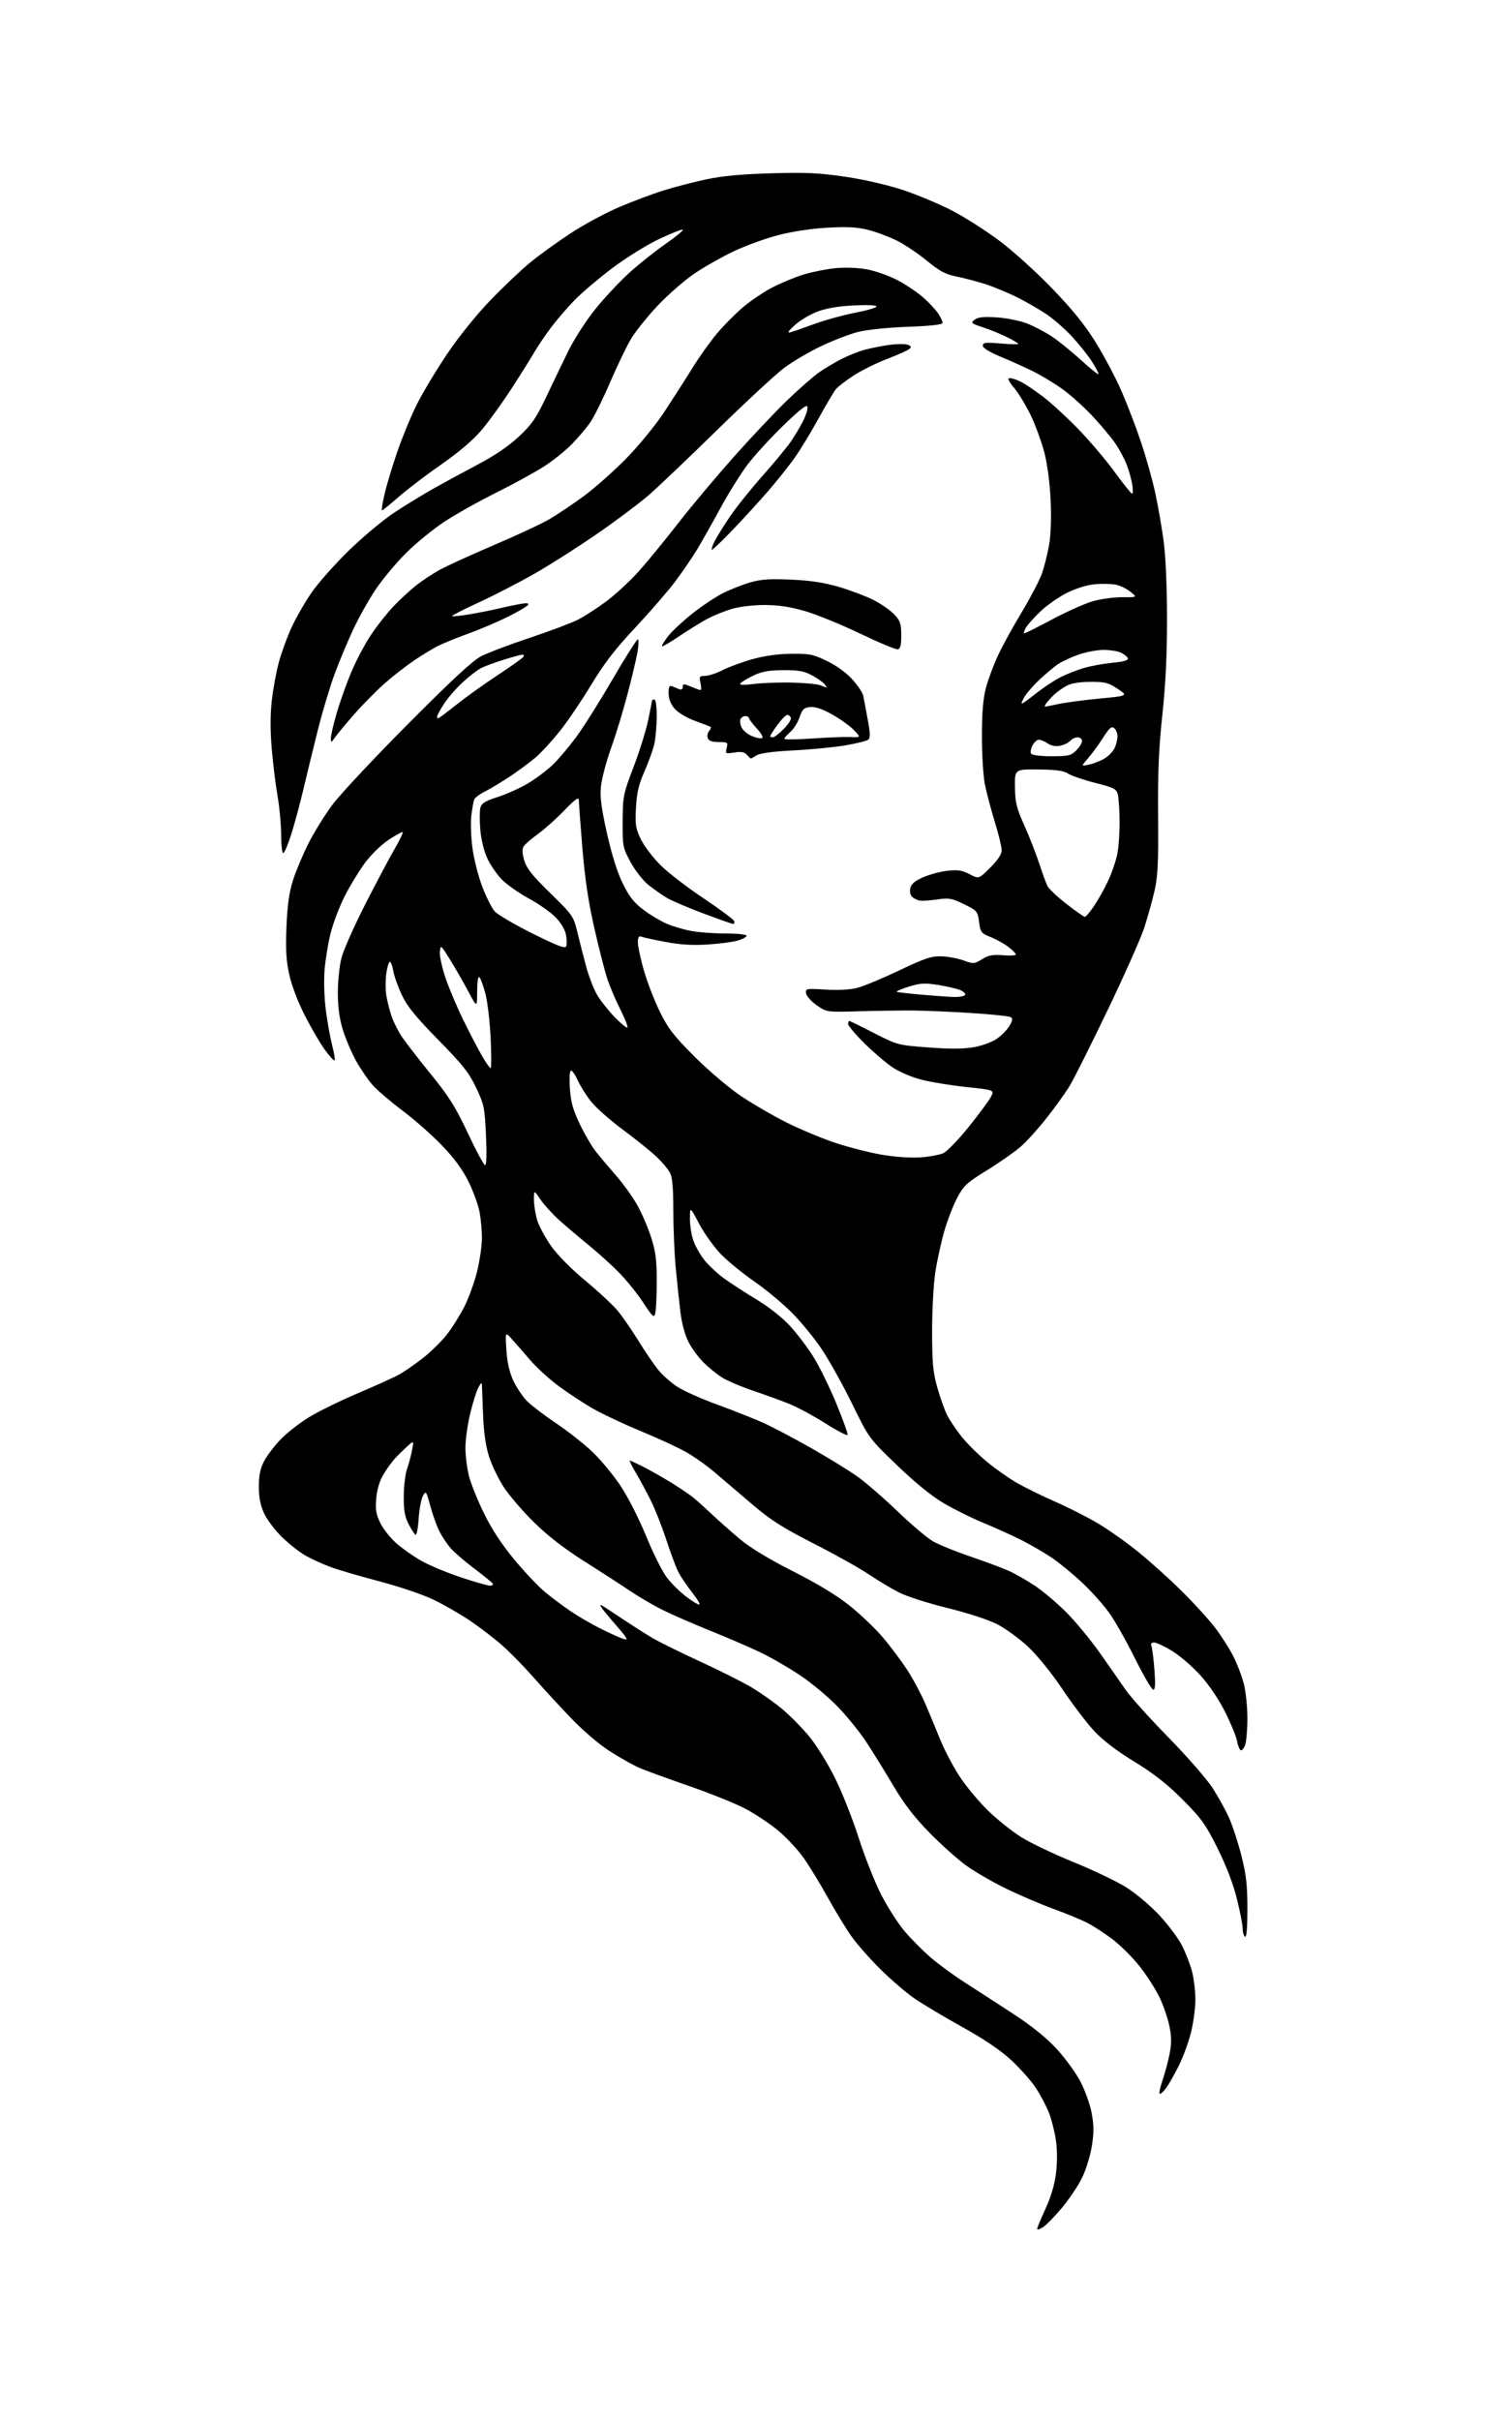 <?xml version="1.0" encoding="UTF-8" standalone="no"?>
<svg 
  version="1.1" 
  xmlns="http://www.w3.org/2000/svg" 
  xmlns:xlink="http://www.w3.org/1999/xlink" 
  xmlns:svg="http://www.w3.org/2000/svg"
  xmlns:rdf="http://www.w3.org/1999/02/22-rdf-syntax-ns#"
  xmlns:cc="http://creativecommons.org/ns#"
  xmlns:dc="http://purl.org/dc/elements/1.1/"
  viewBox="0 0 640 1024"
  width="640"
  height="1024"
>
<style>svg {background-color: white; }</style>"
<path stroke="none" fill="black" fill-rule="evenodd" d="M441.54,942.38C440.14,943.30 439.00,943.65 439.00,943.16C439.00,942.68 440.59,938.85 442.52,934.66C444.79,929.76 446.38,924.42 446.97,919.71C447.55,915.17 447.55,909.86 446.97,905.76C446.45,902.12 445.10,896.80 443.97,893.93C442.84,891.06 440.32,886.31 438.37,883.37C436.41,880.42 431.76,875.19 428.02,871.72C423.42,867.47 416.66,862.90 407.15,857.62C399.41,853.32 390.28,847.86 386.86,845.48C383.44,843.10 377.07,837.63 372.72,833.32C368.37,829.02 362.87,822.80 360.52,819.50C358.16,816.20 353.62,808.77 350.43,803.00C347.24,797.23 342.61,789.63 340.14,786.13C337.67,782.62 332.73,777.35 329.16,774.41C325.60,771.46 319.26,767.29 315.09,765.14C310.92,762.99 300.26,758.71 291.41,755.64C282.56,752.58 273.22,749.17 270.66,748.07C268.10,746.97 262.46,743.80 258.14,741.03C253.42,738.00 246.74,732.28 241.39,726.68C236.50,721.56 229.35,713.79 225.50,709.40C221.65,705.02 215.80,699.06 212.49,696.16C209.19,693.25 203.12,688.60 198.99,685.81C194.87,683.03 187.90,679.01 183.50,676.89C179.04,674.74 168.87,671.30 160.50,669.10C152.25,666.94 142.91,664.20 139.74,663.01C136.58,661.82 131.92,659.70 129.39,658.28C126.87,656.87 122.36,653.33 119.37,650.41C116.38,647.50 112.95,642.95 111.75,640.31C110.22,636.94 109.57,633.55 109.57,629.00C109.57,624.22 110.16,621.38 111.80,618.25C113.03,615.92 116.17,611.79 118.77,609.08C121.37,606.37 126.78,602.14 130.79,599.68C134.80,597.22 144.25,592.59 151.79,589.40C159.33,586.21 167.17,582.65 169.20,581.49C171.24,580.34 175.60,577.30 178.89,574.75C182.18,572.19 186.74,567.74 189.03,564.85C191.31,561.96 194.72,556.53 196.61,552.79C198.49,549.04 200.92,542.27 202.01,537.74C203.10,533.21 203.99,526.97 203.99,523.89C204.00,520.80 203.55,515.85 203.00,512.89C202.45,509.92 200.37,504.17 198.38,500.11C195.90,495.05 192.36,490.21 187.18,484.79C183.01,480.43 175.53,473.82 170.55,470.09C165.57,466.36 159.87,461.50 157.87,459.29C155.88,457.08 152.66,452.40 150.71,448.88C148.77,445.37 146.24,439.42 145.09,435.64C143.66,430.95 143.00,426.06 143.00,420.10C143.00,415.33 143.67,408.74 144.50,405.46C145.32,402.18 149.88,391.90 154.62,382.61C159.36,373.32 164.97,362.76 167.07,359.14C169.17,355.52 170.69,352.36 170.46,352.12C170.22,351.89 167.54,353.35 164.50,355.37C161.32,357.48 157.01,361.70 154.37,365.27C151.85,368.70 148.01,375.02 145.84,379.33C143.67,383.64 141.02,390.61 139.96,394.83C138.89,399.05 137.73,406.10 137.38,410.50C137.02,415.00 137.26,422.43 137.93,427.50C138.58,432.45 139.78,439.14 140.61,442.36C141.44,445.58 141.90,448.44 141.63,448.70C141.37,448.97 139.55,447.00 137.60,444.34C135.65,441.68 131.83,435.18 129.13,429.90C126.20,424.20 123.50,417.15 122.47,412.53C121.13,406.49 120.86,401.92 121.26,392.12C121.64,382.97 122.39,377.57 124.01,372.50C125.23,368.65 128.16,361.66 130.51,356.98C132.87,352.29 137.47,344.86 140.74,340.48C144.01,336.09 158.35,320.78 172.60,306.45C190.66,288.28 200.02,279.60 203.51,277.76C206.26,276.32 215.47,272.81 223.98,269.98C232.48,267.14 241.70,263.68 244.47,262.30C247.24,260.91 252.70,257.39 256.62,254.47C260.53,251.55 266.69,245.86 270.30,241.83C273.91,237.80 281.29,228.81 286.69,221.86C292.08,214.91 302.63,202.31 310.12,193.86C317.62,185.41 327.97,174.43 333.12,169.46C338.28,164.49 344.52,159.04 347.00,157.35C349.48,155.65 353.76,153.13 356.52,151.74C359.28,150.34 363.55,148.66 366.02,147.99C368.48,147.33 373.13,146.41 376.34,145.96C379.55,145.50 383.07,145.46 384.17,145.87C385.80,146.47 385.92,146.82 384.84,147.71C384.10,148.31 379.84,150.21 375.36,151.93C370.88,153.65 364.58,156.78 361.36,158.88C358.14,160.98 354.77,163.55 353.89,164.60C353.00,165.64 349.68,171.22 346.52,177.00C343.36,182.78 338.79,190.30 336.36,193.72C333.93,197.14 328.91,203.44 325.21,207.72C321.51,212.00 314.70,219.44 310.09,224.26C305.47,229.08 301.51,232.84 301.27,232.61C301.04,232.38 301.63,230.68 302.57,228.84C303.52,227.00 306.42,222.35 309.03,218.50C311.63,214.65 317.81,206.93 322.77,201.35C327.72,195.76 333.11,189.24 334.75,186.85C336.39,184.46 338.71,180.55 339.92,178.17C341.13,175.80 341.97,173.10 341.79,172.17C341.55,170.97 338.75,173.12 331.70,179.92C326.34,185.10 319.52,192.53 316.56,196.42C313.60,200.31 308.37,208.68 304.94,215.00C301.51,221.32 297.01,229.29 294.94,232.71C292.87,236.12 288.70,242.20 285.69,246.21C282.67,250.22 275.09,258.95 268.85,265.62C260.32,274.73 255.66,280.79 250.08,290.03C245.99,296.79 240.00,305.61 236.77,309.63C233.53,313.65 229.02,318.54 226.75,320.48C224.47,322.43 219.66,326.00 216.06,328.41C212.45,330.82 207.64,333.72 205.37,334.86C203.10,335.99 201.01,337.54 200.71,338.30C200.42,339.06 199.88,342.12 199.51,345.09C199.14,348.07 199.36,354.32 200.00,358.99C200.64,363.66 202.52,371.00 204.17,375.29C205.83,379.59 208.16,384.22 209.34,385.59C210.53,386.95 217.72,391.17 225.31,394.96C235.97,400.27 239.25,401.52 239.67,400.41C239.97,399.63 239.92,397.41 239.56,395.49C239.18,393.42 237.38,390.42 235.20,388.17C233.17,386.07 228.12,382.52 224.00,380.28C219.88,378.04 214.75,374.47 212.61,372.35C210.47,370.23 207.64,366.16 206.31,363.29C204.86,360.17 203.66,355.30 203.31,351.15C202.99,347.34 203.00,343.14 203.33,341.82C203.81,339.89 205.29,338.98 210.76,337.22C214.52,336.01 220.27,333.41 223.54,331.45C226.82,329.48 231.47,325.99 233.88,323.69C236.29,321.39 240.79,316.08 243.88,311.89C246.97,307.71 253.97,296.60 259.43,287.20C264.89,277.80 269.67,270.30 270.05,270.53C270.43,270.76 270.31,273.33 269.78,276.23C269.26,279.13 267.35,287.12 265.54,294.00C263.74,300.88 260.62,311.08 258.62,316.67C256.62,322.26 254.71,329.46 254.38,332.67C253.91,337.19 254.48,341.65 256.89,352.50C258.91,361.54 261.27,369.07 263.57,373.76C266.32,379.39 268.29,381.91 272.31,384.94C275.17,387.10 279.61,389.76 282.19,390.87C284.77,391.97 289.46,393.35 292.62,393.94C295.78,394.52 302.33,395.00 307.18,395.00C312.10,395.00 316.00,395.42 316.00,395.95C316.00,396.48 314.31,397.40 312.25,398.00C310.19,398.60 304.45,399.35 299.50,399.66C293.17,400.07 287.90,399.75 281.75,398.59C276.93,397.68 272.32,396.68 271.50,396.36C270.37,395.93 270.00,396.53 270.00,398.78C270.00,400.43 271.15,405.76 272.54,410.64C273.94,415.51 276.96,423.32 279.25,428.00C282.75,435.15 285.08,438.18 293.95,447.06C299.83,452.94 308.49,460.30 313.50,463.68C318.45,467.02 327.16,472.08 332.86,474.94C338.56,477.79 347.79,481.66 353.36,483.52C358.94,485.39 367.77,487.66 373.00,488.56C378.69,489.55 385.31,490.02 389.50,489.74C393.35,489.48 397.78,488.66 399.34,487.93C400.91,487.20 405.73,482.18 410.07,476.79C414.41,471.40 418.62,465.70 419.44,464.11C420.93,461.23 420.93,461.23 409.22,459.99C402.77,459.31 394.21,457.92 390.19,456.90C386.00,455.84 380.72,453.60 377.81,451.65C375.02,449.78 369.65,445.19 365.87,441.44C362.09,437.70 359.00,434.04 359.00,433.32C359.00,432.59 359.22,432.00 359.48,432.00C359.74,432.00 364.45,434.30 369.94,437.12C379.85,442.19 380.03,442.24 392.98,443.22C402.07,443.91 407.90,443.88 412.18,443.12C415.61,442.52 419.93,440.94 421.94,439.54C423.92,438.17 426.33,435.72 427.29,434.09C428.61,431.86 428.74,430.95 427.82,430.39C427.15,429.98 419.61,429.19 411.05,428.65C402.50,428.10 391.45,427.63 386.50,427.59C381.55,427.56 371.29,427.70 363.69,427.91C349.89,428.30 349.89,428.30 345.69,425.36C343.39,423.74 341.36,421.47 341.19,420.32C340.90,418.29 341.18,418.23 349.37,418.74C354.50,419.06 359.77,418.80 362.68,418.07C365.33,417.41 373.35,414.08 380.50,410.68C391.53,405.44 394.26,404.52 398.50,404.66C401.25,404.75 405.47,405.54 407.88,406.41C412.07,407.93 412.41,407.91 415.69,405.88C418.42,404.19 420.23,403.85 424.56,404.21C427.55,404.46 430.00,404.31 430.00,403.88C430.00,403.45 428.54,401.99 426.75,400.63C424.96,399.28 421.60,397.41 419.27,396.48C415.32,394.91 415.00,394.50 414.42,390.11C413.82,385.57 413.61,385.32 408.03,382.60C402.90,380.09 401.66,379.87 396.88,380.57C393.92,381.00 390.60,381.24 389.50,381.10C388.40,380.95 386.88,380.24 386.12,379.50C385.28,378.69 384.98,377.22 385.36,375.71C385.79,373.98 387.41,372.64 390.87,371.15C393.56,369.99 398.18,368.78 401.13,368.45C405.40,367.98 407.30,368.28 410.42,369.91C414.33,371.95 414.33,371.95 419.17,367.12C422.39,363.90 424.00,361.44 424.00,359.77C424.00,358.38 422.67,352.94 421.05,347.67C419.43,342.41 417.55,335.26 416.86,331.80C416.18,328.33 415.62,319.20 415.63,311.50C415.63,301.51 416.12,295.64 417.34,291.00C418.28,287.43 420.62,281.19 422.53,277.14C424.44,273.09 428.97,264.85 432.60,258.84C436.22,252.83 440.01,245.55 441.03,242.67C442.04,239.79 443.41,234.32 444.07,230.52C444.82,226.21 445.06,219.07 444.71,211.55C444.37,204.33 443.31,196.30 442.06,191.50C440.91,187.10 438.38,180.14 436.44,176.04C434.49,171.94 431.32,166.65 429.38,164.29C426.79,161.12 426.29,160.00 427.48,160.00C428.37,160.00 430.54,160.74 432.30,161.65C434.06,162.55 438.20,165.34 441.50,167.85C444.80,170.36 451.37,176.38 456.11,181.23C460.85,186.08 467.82,194.28 471.61,199.45C475.40,204.63 478.81,208.89 479.19,208.93C479.57,208.97 479.62,207.31 479.30,205.25C478.98,203.19 477.96,199.43 477.02,196.91C476.08,194.38 473.83,190.16 472.03,187.54C470.22,184.91 465.77,179.62 462.15,175.77C458.52,171.93 452.84,166.86 449.53,164.51C446.21,162.16 440.80,158.89 437.50,157.24C434.20,155.59 428.01,152.80 423.75,151.03C418.79,148.97 416.00,147.25 416.00,146.26C416.00,144.94 417.11,144.80 423.50,145.34C427.62,145.69 431.00,145.76 431.00,145.50C431.00,145.25 428.86,143.96 426.25,142.66C423.64,141.35 419.06,139.48 416.08,138.50C411.00,136.84 410.78,136.63 412.58,135.27C414.02,134.18 416.38,133.94 422.00,134.31C426.20,134.59 431.87,135.74 434.89,136.94C437.86,138.12 442.59,140.62 445.39,142.49C448.20,144.36 453.76,148.88 457.75,152.53C461.74,156.18 465.00,158.76 465.00,158.28C465.00,157.79 463.73,155.39 462.17,152.95C460.61,150.50 456.93,145.88 453.99,142.67C451.06,139.46 446.14,135.13 443.08,133.05C440.01,130.97 434.35,127.70 430.50,125.78C426.65,123.85 420.57,121.35 417.00,120.20C413.43,119.06 407.94,117.62 404.80,117.00C400.25,116.11 397.77,114.78 392.38,110.37C388.69,107.34 383.03,103.53 379.80,101.90C376.58,100.28 371.15,98.22 367.72,97.34C362.98,96.12 358.89,95.88 350.50,96.33C343.93,96.68 335.57,97.92 329.72,99.41C324.35,100.78 315.69,103.91 310.49,106.38C305.29,108.84 297.64,113.20 293.49,116.07C289.34,118.94 282.47,124.98 278.22,129.49C273.98,134.01 268.96,140.28 267.08,143.42C265.21,146.57 261.23,154.82 258.25,161.76C255.27,168.70 251.52,176.29 249.91,178.63C248.30,180.97 244.79,185.13 242.11,187.88C239.44,190.63 234.15,194.88 230.37,197.32C226.59,199.76 217.43,204.78 210.00,208.48C202.57,212.18 192.68,217.74 188.00,220.83C183.32,223.92 176.08,229.83 171.91,233.97C167.73,238.11 161.93,245.07 159.01,249.43C156.08,253.79 151.79,261.44 149.47,266.43C147.15,271.42 143.66,279.77 141.71,285.00C139.77,290.23 136.59,300.80 134.64,308.50C132.70,316.20 129.95,327.45 128.54,333.50C127.12,339.55 124.80,348.21 123.37,352.75C121.94,357.29 120.37,361.00 119.88,361.00C119.40,361.00 119.00,357.51 119.00,353.25C119.00,348.99 118.34,341.76 117.53,337.19C116.73,332.61 115.61,323.60 115.05,317.17C114.37,309.29 114.37,302.52 115.04,296.48C115.60,291.54 116.95,284.17 118.06,280.10C119.17,276.04 121.60,269.41 123.46,265.38C125.32,261.35 129.15,254.71 131.97,250.63C134.79,246.56 141.91,238.54 147.80,232.82C153.68,227.10 162.32,219.90 167.00,216.82C171.68,213.75 179.10,209.21 183.50,206.73C187.90,204.25 196.36,199.66 202.30,196.53C209.41,192.78 215.33,188.75 219.62,184.74C225.12,179.60 226.93,176.98 231.15,168.07C233.91,162.26 238.15,153.45 240.57,148.50C243.00,143.55 248.08,135.65 251.87,130.94C255.66,126.23 262.07,119.35 266.13,115.65C270.18,111.95 277.20,106.35 281.72,103.21C286.23,100.07 289.51,97.35 288.99,97.17C288.47,97.00 283.88,98.83 278.77,101.25C273.67,103.68 264.85,109.17 259.17,113.46C253.49,117.74 246.36,123.78 243.33,126.88C240.30,129.97 235.80,135.18 233.34,138.45C230.87,141.71 227.67,146.44 226.23,148.95C224.78,151.45 220.39,158.45 216.47,164.50C212.55,170.55 206.85,178.44 203.80,182.03C200.21,186.25 194.24,191.34 186.88,196.46C180.62,200.80 172.50,206.98 168.84,210.18C165.17,213.38 161.95,216.00 161.68,216.00C161.42,216.00 161.89,212.96 162.73,209.25C163.57,205.54 166.02,197.40 168.17,191.16C170.31,184.93 174.07,175.84 176.52,170.96C178.97,166.09 184.69,156.57 189.24,149.81C194.14,142.53 201.57,133.30 207.50,127.13C213.00,121.41 220.65,114.15 224.50,111.01C228.35,107.86 236.05,102.30 241.61,98.66C247.16,95.02 256.39,90.05 262.11,87.62C267.82,85.19 276.20,82.05 280.71,80.63C285.23,79.21 293.33,77.11 298.71,75.95C305.71,74.45 313.63,73.70 326.50,73.33C341.34,72.90 346.87,73.17 358.00,74.82C366.07,76.03 375.92,78.31 382.50,80.50C388.55,82.52 397.87,86.45 403.21,89.23C408.55,92.01 417.55,97.77 423.22,102.02C428.89,106.28 438.92,115.37 445.51,122.22C454.09,131.14 459.32,137.64 463.91,145.06C467.43,150.77 472.27,159.91 474.66,165.38C477.05,170.84 480.77,180.53 482.91,186.91C485.06,193.28 487.79,203.00 488.98,208.50C490.17,214.00 491.78,223.22 492.55,229.00C493.40,235.31 493.97,248.34 493.98,261.67C493.99,277.08 493.39,289.54 492.00,302.47C490.48,316.64 490.05,326.87 490.20,345.29C490.36,365.13 490.09,370.85 488.68,377.00C487.73,381.12 485.79,388.10 484.36,392.50C482.94,396.90 475.93,412.65 468.80,427.50C461.66,442.35 454.45,456.75 452.77,459.50C451.09,462.25 446.83,468.20 443.30,472.71C439.78,477.23 434.78,482.79 432.20,485.06C429.61,487.34 423.17,491.86 417.88,495.12C409.25,500.43 407.95,501.63 405.19,506.79C403.50,509.96 401.02,516.37 399.68,521.03C398.34,525.69 396.63,533.55 395.88,538.50C395.13,543.45 394.53,554.70 394.54,563.50C394.57,577.00 394.92,580.72 396.80,587.32C398.03,591.63 399.89,596.83 400.95,598.89C402.00,600.95 404.70,604.97 406.94,607.81C409.19,610.66 414.06,615.49 417.77,618.56C421.47,621.63 427.36,625.75 430.85,627.71C434.34,629.67 441.59,633.22 446.97,635.58C452.35,637.95 460.30,641.98 464.63,644.54C468.96,647.10 476.55,652.45 481.50,656.43C486.45,660.41 494.79,667.90 500.02,673.08C505.26,678.26 511.63,685.22 514.17,688.54C516.72,691.87 520.19,697.27 521.88,700.54C523.58,703.82 525.65,709.18 526.48,712.46C527.32,715.74 528.00,722.35 528.00,727.14C528.00,731.94 527.55,737.05 527.00,738.50C526.45,739.94 525.60,740.87 525.12,740.57C524.63,740.27 523.93,738.45 523.57,736.53C523.21,734.61 520.93,729.09 518.50,724.27C515.84,718.97 511.69,712.85 508.01,708.80C504.67,705.12 499.30,700.51 496.09,698.55C492.87,696.60 489.46,695.00 488.51,695.00C487.35,695.00 486.98,695.52 487.39,696.58C487.73,697.45 488.29,701.95 488.65,706.58C489.11,712.63 488.97,715.00 488.15,715.00C487.52,715.00 484.04,709.05 480.42,701.77C476.81,694.49 471.91,685.82 469.53,682.50C467.16,679.17 462.05,673.46 458.18,669.81C454.31,666.16 448.53,661.40 445.32,659.22C442.12,657.05 436.28,653.65 432.34,651.67C428.40,649.68 421.20,646.43 416.34,644.43C411.48,642.43 403.94,638.70 399.58,636.14C394.38,633.10 387.56,627.56 379.75,620.06C367.84,608.61 367.84,608.61 360.73,594.09C356.82,586.11 350.99,575.63 347.77,570.82C344.55,566.01 338.68,558.88 334.71,554.98C330.74,551.08 323.68,545.25 319.00,542.03C314.32,538.80 308.13,533.74 305.23,530.78C302.33,527.82 298.18,522.04 296.00,517.95C292.05,510.50 292.05,510.50 292.03,515.62C292.01,518.44 292.67,522.65 293.49,524.96C294.31,527.28 296.39,530.97 298.13,533.16C299.86,535.35 303.58,538.83 306.39,540.89C309.20,542.94 315.39,546.96 320.15,549.82C325.28,552.90 331.02,557.42 334.29,560.94C337.31,564.21 341.84,570.18 344.35,574.21C346.86,578.23 351.20,587.10 354.00,593.90C356.79,600.70 358.95,606.66 358.78,607.16C358.62,607.65 354.44,605.50 349.51,602.36C344.57,599.23 337.83,595.57 334.52,594.22C331.21,592.87 324.23,590.32 319.00,588.55C313.77,586.79 307.70,584.20 305.50,582.79C303.30,581.39 299.77,578.50 297.65,576.37C295.53,574.24 292.71,570.35 291.37,567.73C289.93,564.90 288.56,559.82 288.01,555.23C287.49,550.98 286.60,542.55 286.03,536.50C285.46,530.45 285.00,519.52 285.00,512.20C285.00,502.64 284.60,498.14 283.58,496.20C282.80,494.72 280.21,491.66 277.83,489.41C275.45,487.16 269.08,482.04 263.67,478.03C258.26,474.02 252.19,468.65 250.17,466.09C248.15,463.54 245.64,459.55 244.60,457.22C243.55,454.90 242.26,453.00 241.72,453.00C241.12,453.00 240.92,455.91 241.21,460.40C241.59,466.22 242.47,469.46 245.35,475.51C247.36,479.75 250.47,485.07 252.25,487.33C254.04,489.59 257.89,494.15 260.80,497.47C263.72,500.78 267.72,506.35 269.69,509.83C271.66,513.32 274.33,519.52 275.63,523.62C277.54,529.64 278.00,533.24 277.99,542.29C277.98,548.45 277.70,554.52 277.36,555.77C276.83,557.77 276.24,557.25 272.33,551.27C269.89,547.55 265.33,541.87 262.20,538.66C259.06,535.45 253.12,530.07 249.00,526.72C244.88,523.37 239.25,518.59 236.50,516.10C233.75,513.61 230.26,509.75 228.75,507.54C226.01,503.50 226.01,503.50 226.00,507.59C226.00,509.84 226.63,513.77 227.39,516.32C228.16,518.87 230.85,523.84 233.37,527.37C236.05,531.13 242.01,537.15 247.79,541.92C253.20,546.40 259.31,552.07 261.36,554.53C263.41,556.98 267.38,562.71 270.18,567.25C272.97,571.79 276.76,577.35 278.59,579.62C280.42,581.89 284.13,585.16 286.84,586.89C289.54,588.63 297.25,592.05 303.97,594.49C310.69,596.93 319.41,600.39 323.34,602.18C327.28,603.97 336.35,608.76 343.50,612.82C350.65,616.89 359.40,622.28 362.94,624.79C366.48,627.31 374.13,633.94 379.94,639.53C385.75,645.11 392.52,650.84 395.00,652.24C397.48,653.65 404.45,656.49 410.50,658.54C416.55,660.60 423.83,663.31 426.67,664.55C429.52,665.80 434.70,668.74 438.17,671.08C441.65,673.42 447.67,678.53 451.53,682.43C455.40,686.33 461.70,693.97 465.53,699.40C469.37,704.83 474.23,711.80 476.35,714.89C478.46,717.98 486.65,727.09 494.55,735.14C502.44,743.19 510.88,752.87 513.31,756.64C515.73,760.41 518.91,766.20 520.37,769.50C521.82,772.80 524.14,779.95 525.51,785.38C527.50,793.28 528.00,797.75 528.00,807.69C528.00,815.72 527.65,819.90 527.00,819.50C526.45,819.16 526.00,817.62 526.00,816.07C526.00,814.52 524.89,808.81 523.53,803.38C521.96,797.07 518.99,789.35 515.32,782.00C510.27,771.89 508.49,769.41 500.54,761.44C493.96,754.85 488.41,750.50 480.15,745.44C472.71,740.90 466.84,736.41 463.15,732.45C460.04,729.12 454.01,721.19 449.75,714.83C445.20,708.03 439.22,700.62 435.24,696.88C431.51,693.37 425.54,689.03 421.97,687.22C418.23,685.33 409.34,682.44 400.99,680.40C393.02,678.45 383.87,675.53 380.66,673.90C377.45,672.27 371.60,668.77 367.66,666.13C363.72,663.48 353.22,657.61 344.33,653.09C331.32,646.46 326.27,643.25 318.55,636.68C313.27,632.18 306.14,626.11 302.72,623.18C299.30,620.25 293.70,616.28 290.29,614.36C286.87,612.44 278.21,608.44 271.03,605.48C263.86,602.51 254.73,598.21 250.75,595.91C246.76,593.61 240.29,589.35 236.37,586.44C232.45,583.52 227.05,578.58 224.37,575.46C221.69,572.33 218.23,568.36 216.67,566.64C213.85,563.50 213.85,563.50 214.35,571.24C214.69,576.53 215.62,580.65 217.29,584.24C218.64,587.13 221.27,591.03 223.12,592.89C224.98,594.75 230.55,599.00 235.50,602.32C240.45,605.64 247.36,611.09 250.85,614.43C254.34,617.77 259.67,624.21 262.69,628.75C265.77,633.37 270.54,642.76 273.55,650.11C276.49,657.32 280.46,665.21 282.35,667.64C284.24,670.07 287.84,673.62 290.34,675.53C292.84,677.44 295.37,679.00 295.96,679.00C296.56,679.00 295.20,676.67 292.95,673.82C290.70,670.97 288.05,667.03 287.07,665.07C286.08,663.11 283.81,657.00 282.01,651.50C280.21,646.00 277.29,638.58 275.51,635.00C273.73,631.42 270.88,626.14 269.16,623.25C267.45,620.36 266.28,618.00 266.56,618.00C266.84,618.00 269.33,619.15 272.09,620.55C274.85,621.95 280.13,624.93 283.81,627.18C287.49,629.43 291.85,632.37 293.50,633.72C295.15,635.07 298.75,638.31 301.50,640.91C304.25,643.51 309.51,648.17 313.19,651.26C317.54,654.91 325.42,659.69 335.69,664.89C346.19,670.21 354.27,675.12 359.74,679.51C364.27,683.15 370.54,689.14 373.67,692.81C376.79,696.49 381.41,702.66 383.94,706.51C386.46,710.37 389.96,716.90 391.71,721.01C393.46,725.13 396.32,732.01 398.06,736.29C399.80,740.58 403.43,747.47 406.14,751.62C408.85,755.77 414.26,762.28 418.16,766.09C422.06,769.90 428.46,775.01 432.38,777.44C436.30,779.88 446.23,784.61 454.46,787.96C462.68,791.31 472.66,796.08 476.63,798.55C480.61,801.03 486.91,806.32 490.68,810.36C494.44,814.39 498.77,820.17 500.31,823.22C501.86,826.27 503.76,831.18 504.55,834.13C505.33,837.08 505.98,842.47 505.99,846.09C505.99,849.71 505.13,856.08 504.07,860.23C503.01,864.39 500.70,870.65 498.94,874.14C497.18,877.64 494.87,881.74 493.81,883.25C492.74,884.76 491.47,886.00 490.99,886.00C490.50,886.00 490.96,883.51 492.01,880.48C493.05,877.44 494.42,872.33 495.06,869.12C495.93,864.68 495.92,861.89 495.00,857.40C494.34,854.15 492.50,848.73 490.90,845.34C489.30,841.96 485.53,836.04 482.52,832.20C479.51,828.35 474.23,823.09 470.79,820.50C467.35,817.91 462.50,814.77 460.01,813.52C457.53,812.27 451.00,809.59 445.50,807.57C440.00,805.55 431.00,801.68 425.50,798.98C420.00,796.28 412.57,791.97 409.00,789.40C405.43,786.83 398.45,780.60 393.50,775.56C386.95,768.88 382.74,763.41 378.03,755.44C374.47,749.42 369.33,741.12 366.61,737.00C363.88,732.88 358.47,726.19 354.58,722.15C350.68,718.11 343.53,712.15 338.67,708.89C333.81,705.64 326.16,701.23 321.67,699.10C317.18,696.96 307.65,692.85 300.50,689.97C293.35,687.08 284.35,683.16 280.50,681.25C276.65,679.34 270.35,675.65 266.50,673.06C262.65,670.46 253.92,664.81 247.10,660.50C238.76,655.23 231.85,649.87 225.97,644.09C221.16,639.36 215.37,632.61 213.10,629.07C210.83,625.54 208.05,619.69 206.92,616.07C205.59,611.80 204.74,605.83 204.49,599.00C204.28,593.23 204.07,587.60 204.01,586.50C203.93,584.78 203.72,584.87 202.46,587.19C201.66,588.67 200.10,593.62 199.01,598.19C197.91,602.76 197.01,609.22 197.01,612.54C197.00,615.86 197.68,621.26 198.50,624.54C199.33,627.82 202.22,635.00 204.93,640.50C208.21,647.18 212.48,653.65 217.76,660.00C222.12,665.23 227.89,671.34 230.59,673.58C233.29,675.83 238.20,679.50 241.50,681.74C244.80,683.98 250.65,687.38 254.50,689.29C258.35,691.20 262.62,693.11 264.00,693.53C266.10,694.17 265.60,693.26 260.93,687.90C257.87,684.38 254.98,680.87 254.52,680.10C253.91,679.06 254.06,678.91 255.10,679.52C255.87,679.98 259.74,682.52 263.70,685.17C267.66,687.82 273.26,691.38 276.15,693.09C279.05,694.80 288.12,699.28 296.32,703.05C304.53,706.82 314.34,711.75 318.12,714.00C321.91,716.26 327.72,720.35 331.03,723.11C334.34,725.86 339.54,731.13 342.57,734.81C345.62,738.50 350.52,746.43 353.52,752.50C356.50,758.55 361.03,770.02 363.58,778.00C366.13,785.98 370.44,796.79 373.15,802.03C375.87,807.27 380.28,814.11 382.95,817.24C385.61,820.37 390.43,825.23 393.65,828.05C396.87,830.87 403.48,835.72 408.34,838.84C413.20,841.95 422.46,847.95 428.92,852.17C436.69,857.24 442.87,862.23 447.19,866.89C450.78,870.77 455.33,877.00 457.29,880.74C459.26,884.48 461.42,890.53 462.09,894.19C463.05,899.37 463.06,902.48 462.14,908.17C461.49,912.20 459.64,918.20 458.02,921.50C456.41,924.80 452.62,930.47 449.59,934.11C446.56,937.74 442.94,941.46 441.54,942.38zM207.31,670.95C208.30,670.98 208.86,670.59 208.55,670.08C208.24,669.58 204.66,666.67 200.61,663.61C196.55,660.56 192.03,656.64 190.57,654.90C189.10,653.16 187.03,650.02 185.97,647.94C184.90,645.85 183.19,641.08 182.17,637.35C180.38,630.80 180.26,630.64 178.99,633.02C178.26,634.38 177.46,638.74 177.20,642.72C176.95,646.70 176.34,649.71 175.86,649.41C175.37,649.11 174.04,647.04 172.91,644.82C171.33,641.73 170.86,638.95 170.90,633.09C170.92,628.86 171.57,623.63 172.33,621.45C173.09,619.28 174.04,615.70 174.44,613.50C175.18,609.50 175.18,609.50 172.41,612.00C170.88,613.38 168.58,615.62 167.30,617.00C166.01,618.38 163.80,621.41 162.38,623.75C160.71,626.51 159.62,630.07 159.27,633.91C158.84,638.71 159.15,640.69 160.95,644.40C162.17,646.92 165.26,650.82 167.82,653.07C170.37,655.32 175.20,658.69 178.55,660.56C181.89,662.43 189.32,665.53 195.06,667.43C200.80,669.34 206.31,670.92 207.31,670.95zM205.33,493.00C205.94,493.00 206.08,488.29 205.71,480.38C205.15,468.59 204.88,467.27 201.53,460.23C198.55,453.94 195.89,450.59 185.51,440.01C175.98,430.29 172.38,425.87 170.11,421.06C168.48,417.61 166.84,413.04 166.48,410.89C166.12,408.75 165.46,407.00 165.01,407.00C164.56,407.00 163.88,409.24 163.50,411.98C163.13,414.72 163.14,418.88 163.52,421.23C163.91,423.58 164.91,427.52 165.74,430.00C166.57,432.48 168.63,436.52 170.32,439.00C172.01,441.48 177.53,448.59 182.58,454.80C190.11,464.07 192.89,468.52 198.06,479.55C201.53,486.95 204.80,493.00 205.33,493.00zM207.67,452.00C208.02,452.00 208.03,446.26 207.68,439.25C207.34,432.24 206.35,423.80 205.48,420.50C204.61,417.20 203.47,414.07 202.95,413.55C202.35,412.95 201.99,415.17 201.97,419.55C201.95,426.50 201.95,426.50 198.21,419.50C196.16,415.65 192.68,409.60 190.49,406.06C186.58,399.74 186.49,399.67 186.19,402.72C186.02,404.43 187.07,409.36 188.53,413.67C189.98,417.97 193.37,426.00 196.06,431.50C198.75,437.00 202.32,443.86 204.00,446.75C205.67,449.64 207.33,452.00 207.67,452.00zM265.55,434.78C265.87,434.46 264.55,431.07 262.62,427.24C260.69,423.41 258.22,417.63 257.13,414.39C256.04,411.15 253.54,401.41 251.57,392.74C249.02,381.52 247.56,371.72 246.50,358.74C245.68,348.71 245.01,339.62 245.01,338.54C245.00,337.06 243.44,338.19 238.75,343.04C235.31,346.59 230.29,351.07 227.58,353.00C224.88,354.93 222.20,357.25 221.64,358.16C220.94,359.31 221.02,361.13 221.92,364.13C222.92,367.47 225.40,370.58 232.96,377.97C242.47,387.27 242.75,387.67 244.40,394.50C245.33,398.35 247.00,404.88 248.11,409.00C249.22,413.12 251.28,418.47 252.68,420.87C254.08,423.27 257.42,427.52 260.10,430.30C262.78,433.08 265.24,435.10 265.55,434.78zM403.69,421.86C406.00,421.94 408.16,421.55 408.50,421.00C408.84,420.45 407.86,419.50 406.31,418.89C404.76,418.29 400.54,417.32 396.93,416.75C391.35,415.86 389.48,415.98 384.51,417.54C381.29,418.55 379.10,419.53 379.65,419.72C380.20,419.90 384.89,420.43 390.08,420.89C395.26,421.35 401.39,421.79 403.69,421.86zM310.33,390.96C309.88,390.94 304.19,388.94 297.71,386.52C291.22,384.09 284.25,381.11 282.21,379.89C280.17,378.67 276.67,376.20 274.43,374.42C272.18,372.62 268.83,368.34 266.93,364.83C263.60,358.68 263.50,358.19 263.56,347.50C263.62,336.92 263.79,336.04 268.19,324.50C270.71,317.90 273.49,308.96 274.38,304.64C275.27,300.32 276.00,296.61 276.00,296.39C276.00,296.18 276.45,296.00 277.00,296.00C277.58,296.00 277.99,299.07 277.98,303.25C277.96,307.24 277.49,312.50 276.93,314.94C276.36,317.39 274.50,322.56 272.78,326.44C270.36,331.91 269.56,335.36 269.20,341.74C268.80,349.09 269.03,350.53 271.33,355.24C272.75,358.13 276.52,363.07 279.71,366.20C282.89,369.34 291.09,375.64 297.93,380.20C304.76,384.77 310.54,389.06 310.76,389.75C310.98,390.44 310.79,390.98 310.33,390.96zM459.20,387.99C459.59,387.99 461.30,385.97 463.01,383.48C464.72,380.99 467.44,376.15 469.04,372.73C470.65,369.30 472.42,364.07 472.98,361.11C473.54,358.15 473.96,351.85 473.90,347.11C473.85,342.38 473.49,337.38 473.12,336.00C472.52,333.82 471.30,333.21 463.57,331.27C458.69,330.04 453.56,328.28 452.16,327.37C450.25,326.12 447.12,325.68 439.56,325.60C429.50,325.50 429.50,325.50 429.61,333.09C429.71,339.58 430.27,341.90 433.50,349.09C435.58,353.72 438.39,360.88 439.75,365.00C441.11,369.12 442.70,373.52 443.29,374.77C443.88,376.02 447.54,379.50 451.43,382.51C455.32,385.52 458.82,387.98 459.20,387.99zM461.04,323.52C462.94,323.11 465.89,321.94 467.58,320.92C469.27,319.89 471.18,317.89 471.83,316.48C472.47,315.06 473.00,312.86 473.00,311.58C473.00,310.29 472.38,308.73 471.62,308.10C470.51,307.18 469.57,307.99 466.87,312.22C465.02,315.11 462.17,319.01 460.54,320.87C457.57,324.25 457.57,324.25 461.04,323.52zM317.79,320.96C317.63,320.94 316.88,320.22 316.11,319.36C315.09,318.20 313.70,317.95 310.84,318.41C307.08,319.01 306.97,318.95 307.59,316.52C308.18,314.14 307.99,314.00 304.22,314.00C301.44,314.00 300.02,313.50 299.59,312.37C299.25,311.48 299.49,310.12 300.13,309.35C300.76,308.58 301.11,307.81 300.89,307.64C300.68,307.47 297.68,306.30 294.23,305.04C290.45,303.65 286.98,301.57 285.48,299.79C283.86,297.87 283.00,295.62 283.00,293.32C283.00,290.58 283.34,289.92 284.50,290.39C285.32,290.73 286.68,291.27 287.50,291.61C288.45,291.99 289.00,291.64 289.00,290.66C289.00,289.27 289.38,289.26 292.47,290.55C294.38,291.35 296.21,292.00 296.55,292.00C296.88,292.00 296.86,290.65 296.50,289.00C295.90,286.26 296.07,286.00 298.45,286.00C299.89,286.00 303.27,284.88 305.97,283.51C308.67,282.15 314.40,280.05 318.69,278.87C323.72,277.47 329.56,276.68 335.09,276.64C342.83,276.57 344.32,276.89 350.29,279.82C354.38,281.84 358.45,284.84 360.97,287.70C363.21,290.25 365.21,293.27 365.41,294.42C365.62,295.56 366.44,299.99 367.25,304.25C368.36,310.11 368.43,312.23 367.55,312.96C366.91,313.49 362.59,314.58 357.94,315.38C353.30,316.17 343.43,317.14 336.00,317.52C327.25,317.96 321.72,318.70 320.29,319.60C319.07,320.37 317.94,320.98 317.79,320.96zM445.10,320.00C452.25,320.00 453.35,319.74 455.55,317.55C456.90,316.20 458.00,314.40 458.00,313.55C458.00,312.70 457.16,312.00 456.12,312.00C455.09,312.00 453.71,312.65 453.05,313.44C452.40,314.23 450.52,315.17 448.89,315.52C446.92,315.96 445.10,315.64 443.49,314.59C442.16,313.71 440.46,313.00 439.70,313.00C438.95,313.00 437.76,314.08 437.05,315.40C436.34,316.73 436.07,318.30 436.44,318.90C436.84,319.55 440.40,320.00 445.10,320.00zM141.80,312.02C140.23,314.32 140.10,314.35 140.05,312.46C140.02,311.33 141.12,306.56 142.48,301.84C143.85,297.13 146.63,289.31 148.66,284.46C150.69,279.61 154.48,272.46 157.08,268.57C159.68,264.68 163.99,259.23 166.66,256.45C169.32,253.68 173.53,249.79 176.00,247.82C178.47,245.85 182.97,242.87 186.00,241.18C189.03,239.50 199.38,234.78 209.00,230.68C218.62,226.59 229.27,221.61 232.65,219.63C236.02,217.65 242.55,213.27 247.15,209.89C251.74,206.52 259.79,199.38 265.03,194.04C270.38,188.59 277.44,179.97 281.11,174.41C284.71,168.96 290.08,160.59 293.02,155.82C295.97,151.04 300.74,144.36 303.61,140.96C306.48,137.57 311.41,132.61 314.57,129.94C317.73,127.27 323.28,123.53 326.91,121.64C330.53,119.75 336.48,117.29 340.12,116.17C343.76,115.06 349.83,113.85 353.62,113.48C357.69,113.08 363.15,113.29 367.00,113.99C370.57,114.64 376.43,116.72 380.00,118.61C383.57,120.51 388.47,123.81 390.88,125.96C393.30,128.10 396.10,131.13 397.13,132.68C398.15,134.23 398.99,136.00 398.99,136.61C399.00,137.36 394.10,137.91 384.25,138.28C375.52,138.61 366.85,139.52 363.00,140.51C359.43,141.43 352.43,144.14 347.45,146.52C342.47,148.90 335.49,153.01 331.95,155.65C328.40,158.29 315.60,170.15 303.50,182.00C291.40,193.84 278.35,206.27 274.50,209.60C270.65,212.94 260.93,220.22 252.89,225.78C244.85,231.34 232.91,238.95 226.35,242.69C219.79,246.44 209.15,251.93 202.69,254.90C196.24,257.86 191.14,260.47 191.36,260.70C191.58,260.92 194.86,260.59 198.63,259.96C202.41,259.33 207.97,258.23 211.00,257.51C214.03,256.79 218.23,255.90 220.35,255.53C223.02,255.08 223.99,255.21 223.52,255.96C223.15,256.56 219.40,258.78 215.17,260.89C210.95,263.00 203.45,266.20 198.50,268.00C193.55,269.80 187.70,272.17 185.50,273.27C183.30,274.38 178.80,277.10 175.50,279.32C172.20,281.53 166.65,285.83 163.18,288.86C159.70,291.89 153.85,297.79 150.18,301.96C146.50,306.13 142.74,310.66 141.80,312.02zM322.54,312.35C323.22,312.09 322.32,310.41 320.34,308.26C318.50,306.25 317.00,304.25 317.00,303.80C317.00,303.36 316.31,303.00 315.47,303.00C314.63,303.00 313.69,303.64 313.39,304.42C313.09,305.20 313.37,306.82 314.00,308.00C314.64,309.19 316.56,310.75 318.28,311.47C319.99,312.20 321.91,312.59 322.54,312.35zM343.75,312.49C350.21,312.05 357.51,311.76 359.96,311.87C364.42,312.05 364.42,312.05 361.46,308.94C359.83,307.24 355.70,304.27 352.29,302.35C348.02,299.96 345.09,298.97 342.94,299.18C340.28,299.45 339.59,300.11 338.44,303.50C337.69,305.70 335.94,308.49 334.54,309.70C333.14,310.91 332.00,312.22 332.00,312.60C332.00,312.99 337.29,312.94 343.75,312.49zM327.10,312.00C327.70,312.00 329.77,310.43 331.69,308.51C333.61,306.59 334.99,304.46 334.75,303.76C334.52,303.07 333.84,302.50 333.24,302.50C332.64,302.50 330.76,304.41 329.07,306.74C327.38,309.07 326.00,311.21 326.00,311.49C326.00,311.77 326.50,312.00 327.10,312.00zM185.43,304.00C185.67,304.00 189.19,301.36 193.26,298.13C197.32,294.90 205.21,289.26 210.79,285.59C216.37,281.92 221.20,278.49 221.52,277.96C221.85,277.43 221.69,277.00 221.16,277.00C220.64,277.00 217.13,277.95 213.36,279.11C209.58,280.27 205.19,281.90 203.59,282.72C201.99,283.54 198.44,286.30 195.69,288.86C192.94,291.41 189.41,295.50 187.84,297.95C186.28,300.39 185.00,302.75 185.00,303.20C185.00,303.64 185.20,304.00 185.43,304.00zM442.33,299.00C442.64,299.00 445.27,298.49 448.18,297.87C451.08,297.25 458.86,296.22 465.47,295.59C477.50,294.43 477.50,294.43 473.07,291.47C469.19,288.86 467.78,288.50 461.57,288.53C456.98,288.54 453.45,289.12 451.50,290.18C449.85,291.08 447.60,292.64 446.50,293.65C445.40,294.67 443.88,296.29 443.13,297.25C442.37,298.21 442.01,299.00 442.33,299.00zM433.17,297.41C433.90,296.97 436.72,294.86 439.44,292.72C442.16,290.59 446.43,287.80 448.94,286.53C451.45,285.26 455.85,283.53 458.72,282.68C461.59,281.82 467.06,280.82 470.89,280.44C475.82,279.96 477.71,279.39 477.37,278.51C477.10,277.83 475.77,276.76 474.40,276.14C473.03,275.51 469.75,275.00 467.11,275.00C464.47,275.00 459.75,275.88 456.62,276.96C453.49,278.04 449.48,279.91 447.71,281.11C445.95,282.32 442.33,285.38 439.67,287.90C437.02,290.43 434.17,293.79 433.34,295.36C432.19,297.54 432.15,298.03 433.17,297.41zM349.87,290.94C350.08,290.97 349.66,290.29 348.94,289.43C348.22,288.56 345.80,286.88 343.57,285.69C340.34,283.97 337.86,283.53 331.50,283.57C325.27,283.62 322.44,284.14 318.74,285.93C316.12,287.20 313.70,288.68 313.36,289.23C312.95,289.88 314.93,289.95 319.12,289.42C322.63,288.97 329.88,288.70 335.23,288.83C340.59,288.95 345.99,289.46 347.23,289.96C348.48,290.46 349.67,290.90 349.87,290.94zM380.00,274.74C379.18,274.90 371.98,271.90 364.00,268.07C356.02,264.24 345.51,259.96 340.64,258.55C334.36,256.74 329.39,256.00 323.57,256.00C318.94,256.00 313.00,256.70 309.93,257.61C306.94,258.50 302.48,260.26 300.00,261.54C297.52,262.81 292.14,266.11 288.03,268.87C283.92,271.63 280.39,273.72 280.18,273.51C279.97,273.30 281.08,271.45 282.65,269.38C284.22,267.32 288.82,263.00 292.88,259.77C296.94,256.54 302.81,252.61 305.93,251.03C309.05,249.46 314.26,247.40 317.50,246.46C322.17,245.10 325.81,244.85 334.95,245.27C343.25,245.65 348.98,246.54 355.30,248.41C360.13,249.84 366.66,252.32 369.80,253.91C372.93,255.51 376.84,258.22 378.48,259.95C381.05,262.66 381.46,263.85 381.48,268.77C381.49,273.03 381.13,274.52 380.00,274.74zM433.59,268.00C433.95,268.00 439.26,265.34 445.38,262.08C451.49,258.83 459.20,255.38 462.50,254.42C465.80,253.46 471.41,252.69 474.96,252.71C481.43,252.75 481.43,252.75 478.46,250.38C476.83,249.08 474.02,247.73 472.20,247.38C470.39,247.04 466.49,246.96 463.53,247.21C460.27,247.48 455.63,248.89 451.76,250.80C448.25,252.53 443.10,256.12 440.32,258.79C437.54,261.45 434.74,264.61 434.10,265.81C433.46,267.02 433.23,268.00 433.59,268.00zM334.50,140.62C335.60,140.34 340.20,138.75 344.71,137.09C349.23,135.43 357.00,133.30 361.96,132.34C366.93,131.39 371.00,130.19 371.00,129.67C371.00,129.12 367.03,128.94 361.25,129.24C354.74,129.58 349.64,130.46 345.90,131.89C342.82,133.07 338.54,135.63 336.40,137.59C333.72,140.03 333.12,140.98 334.50,140.62z" />

</svg>